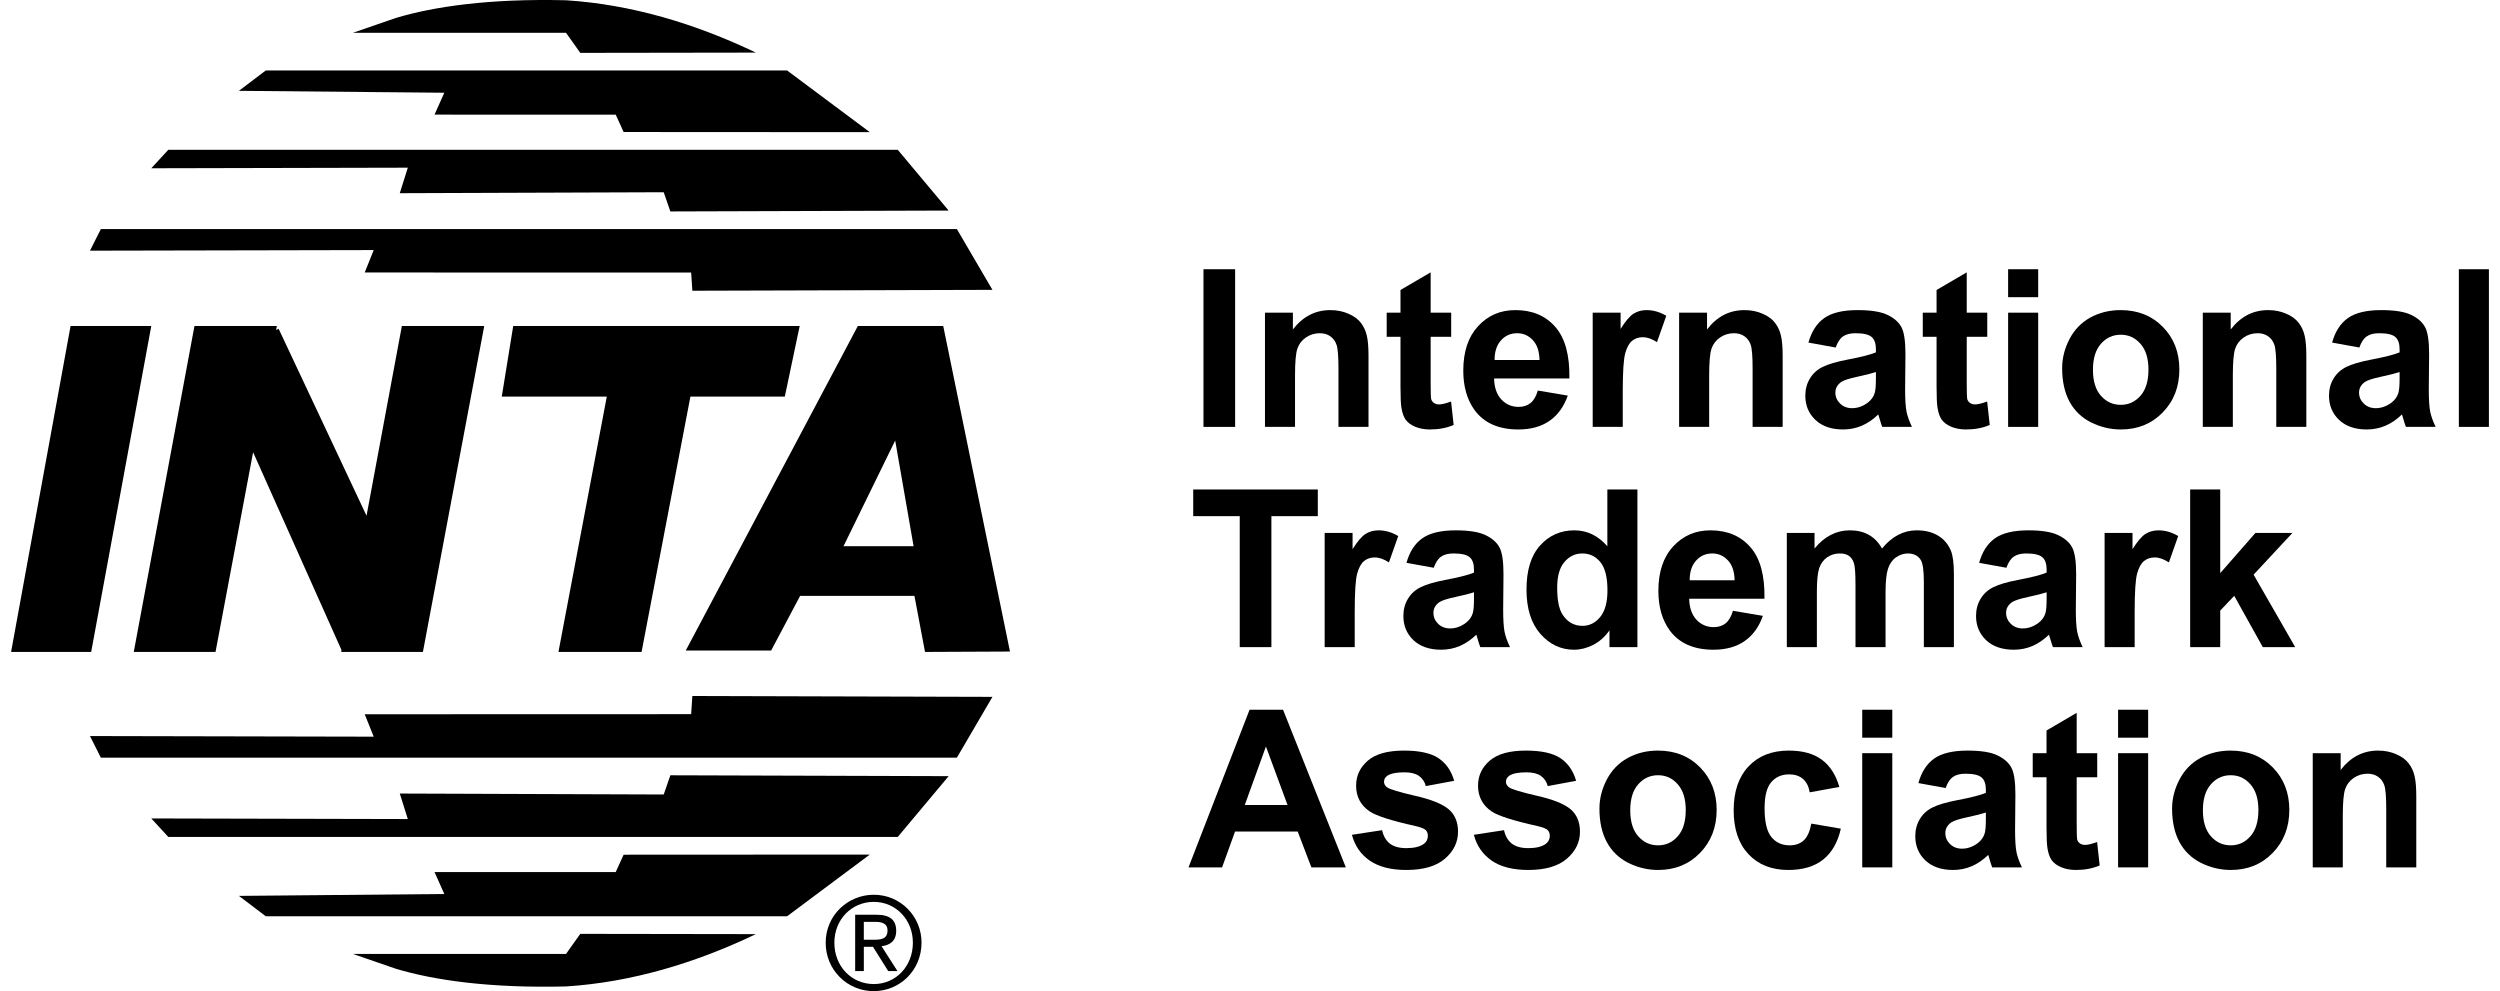 <svg width="169" height="67" viewBox="0 0 169 67" fill="none" xmlns="http://www.w3.org/2000/svg">
<g id="Vector">
<path fill-rule="evenodd" clip-rule="evenodd" d="M58.394 63.528H59.003C59.522 63.528 59.996 63.502 59.996 62.899C59.996 62.394 59.566 62.318 59.168 62.318H58.394V63.528ZM57.809 61.837H59.263C60.162 61.837 60.583 62.194 60.583 62.927C60.583 63.615 60.15 63.898 59.593 63.964L60.667 65.642H60.041L59.015 64.005H58.395V65.643H57.809V61.837ZM59.068 66.522C60.558 66.522 61.711 65.321 61.711 63.725C61.711 62.17 60.558 60.967 59.068 60.967C57.56 60.967 56.403 62.17 56.403 63.725C56.403 65.322 57.56 66.522 59.068 66.522ZM59.068 60.486C59.492 60.484 59.912 60.566 60.304 60.728C60.696 60.89 61.053 61.129 61.352 61.429C61.653 61.731 61.89 62.088 62.052 62.482C62.214 62.876 62.297 63.298 62.295 63.724C62.295 65.599 60.824 67 59.068 67C58.64 67.003 58.215 66.92 57.819 66.756C57.423 66.592 57.063 66.351 56.761 66.046C56.458 65.741 56.219 65.379 56.057 64.981C55.895 64.582 55.813 64.155 55.817 63.724C55.817 61.889 57.3 60.486 59.068 60.486Z" fill="black"/>
<path d="M81.355 28.858V18.2H83.495V28.858H81.355Z" fill="black"/>
<path d="M92.511 28.858H90.48V24.918C90.48 24.084 90.436 23.546 90.349 23.304C90.263 23.056 90.12 22.865 89.923 22.729C89.73 22.593 89.496 22.526 89.222 22.526C88.87 22.526 88.554 22.623 88.274 22.817C87.995 23.01 87.802 23.267 87.696 23.587C87.595 23.907 87.544 24.498 87.544 25.361V28.858H85.512V21.137H87.399V22.271C88.069 21.399 88.913 20.963 89.93 20.963C90.378 20.963 90.788 21.045 91.159 21.21C91.53 21.37 91.81 21.576 91.998 21.828C92.191 22.08 92.323 22.366 92.396 22.686C92.473 23.006 92.511 23.463 92.511 24.06V28.858Z" fill="black"/>
<path d="M98.1 21.137V22.766H96.712V25.877C96.712 26.507 96.724 26.875 96.748 26.982C96.777 27.084 96.838 27.169 96.929 27.237C97.025 27.304 97.141 27.338 97.276 27.338C97.464 27.338 97.737 27.273 98.093 27.142L98.267 28.727C97.794 28.93 97.259 29.032 96.662 29.032C96.295 29.032 95.965 28.972 95.671 28.851C95.377 28.724 95.16 28.564 95.02 28.371C94.885 28.172 94.791 27.905 94.738 27.571C94.695 27.334 94.673 26.854 94.673 26.131V22.766H93.74V21.137H94.673V19.603L96.712 18.411V21.137H98.1Z" fill="black"/>
<path d="M103.957 26.401L105.982 26.742C105.721 27.489 105.309 28.058 104.745 28.451C104.186 28.838 103.485 29.032 102.641 29.032C101.306 29.032 100.318 28.594 99.677 27.716C99.171 27.014 98.918 26.127 98.918 25.056C98.918 23.776 99.25 22.775 99.915 22.053C100.58 21.326 101.422 20.963 102.439 20.963C103.581 20.963 104.482 21.343 105.143 22.104C105.803 22.86 106.119 24.021 106.09 25.586H101C101.014 26.192 101.178 26.665 101.491 27.004C101.805 27.338 102.195 27.506 102.663 27.506C102.981 27.506 103.248 27.418 103.465 27.244C103.682 27.069 103.846 26.788 103.957 26.401ZM104.073 24.336C104.058 23.745 103.906 23.296 103.617 22.991C103.328 22.681 102.976 22.526 102.562 22.526C102.118 22.526 101.752 22.688 101.463 23.013C101.173 23.337 101.031 23.779 101.036 24.336H104.073Z" fill="black"/>
<path d="M109.698 28.858H107.666V21.137H109.553V22.235C109.876 21.716 110.166 21.375 110.421 21.21C110.681 21.045 110.975 20.963 111.303 20.963C111.766 20.963 112.212 21.091 112.641 21.348L112.012 23.129C111.67 22.906 111.351 22.795 111.057 22.795C110.773 22.795 110.532 22.875 110.334 23.035C110.137 23.19 109.98 23.473 109.864 23.885C109.753 24.297 109.698 25.16 109.698 26.473V28.858Z" fill="black"/>
<path d="M120.508 28.858H118.476V24.918C118.476 24.084 118.432 23.546 118.346 23.304C118.259 23.056 118.117 22.865 117.919 22.729C117.726 22.593 117.492 22.526 117.218 22.526C116.866 22.526 116.55 22.623 116.27 22.817C115.991 23.01 115.798 23.267 115.692 23.587C115.591 23.907 115.54 24.498 115.54 25.361V28.858H113.508V21.137H115.396V22.271C116.066 21.399 116.909 20.963 117.926 20.963C118.375 20.963 118.784 21.045 119.155 21.21C119.527 21.37 119.806 21.576 119.994 21.828C120.187 22.08 120.32 22.366 120.392 22.686C120.469 23.006 120.508 23.463 120.508 24.06V28.858Z" fill="black"/>
<path d="M124.094 23.493L122.25 23.158C122.457 22.412 122.814 21.859 123.32 21.501C123.826 21.142 124.578 20.963 125.576 20.963C126.482 20.963 127.157 21.072 127.601 21.29C128.044 21.503 128.355 21.777 128.533 22.111C128.716 22.441 128.808 23.049 128.808 23.936L128.786 26.321C128.786 26.999 128.818 27.501 128.88 27.825C128.948 28.145 129.071 28.489 129.249 28.858H127.239C127.186 28.722 127.121 28.521 127.044 28.254C127.01 28.133 126.986 28.053 126.972 28.014C126.624 28.354 126.253 28.608 125.858 28.778C125.463 28.947 125.041 29.032 124.593 29.032C123.802 29.032 123.178 28.817 122.72 28.385C122.267 27.954 122.04 27.409 122.04 26.75C122.04 26.313 122.144 25.926 122.351 25.586C122.559 25.242 122.848 24.98 123.219 24.801C123.595 24.617 124.135 24.457 124.839 24.321C125.788 24.142 126.446 23.975 126.812 23.82V23.616C126.812 23.224 126.716 22.945 126.523 22.78C126.33 22.61 125.966 22.526 125.431 22.526C125.07 22.526 124.788 22.598 124.585 22.744C124.383 22.884 124.219 23.134 124.094 23.493ZM126.812 25.15C126.552 25.237 126.14 25.341 125.576 25.463C125.012 25.584 124.643 25.703 124.47 25.819C124.205 26.008 124.072 26.248 124.072 26.539C124.072 26.825 124.178 27.072 124.39 27.28C124.602 27.489 124.872 27.593 125.2 27.593C125.566 27.593 125.916 27.472 126.248 27.229C126.494 27.045 126.656 26.82 126.733 26.553C126.786 26.379 126.812 26.047 126.812 25.557V25.15Z" fill="black"/>
<path d="M134.339 21.137V22.766H132.951V25.877C132.951 26.507 132.963 26.875 132.987 26.982C133.016 27.084 133.076 27.169 133.168 27.237C133.264 27.304 133.38 27.338 133.515 27.338C133.703 27.338 133.975 27.273 134.332 27.142L134.506 28.727C134.033 28.93 133.498 29.032 132.9 29.032C132.534 29.032 132.204 28.972 131.91 28.851C131.616 28.724 131.399 28.564 131.259 28.371C131.124 28.172 131.03 27.905 130.977 27.571C130.934 27.334 130.912 26.854 130.912 26.131V22.766H129.979V21.137H130.912V19.603L132.951 18.411V21.137H134.339Z" fill="black"/>
<path d="M135.749 20.09V18.2H137.781V20.09H135.749ZM135.749 28.858V21.137H137.781V28.858H135.749Z" fill="black"/>
<path d="M139.401 24.888C139.401 24.21 139.567 23.553 139.899 22.918C140.232 22.283 140.702 21.799 141.309 21.464C141.922 21.13 142.604 20.963 143.356 20.963C144.517 20.963 145.469 21.343 146.212 22.104C146.954 22.86 147.325 23.817 147.325 24.976C147.325 26.144 146.949 27.113 146.197 27.884C145.45 28.649 144.508 29.032 143.37 29.032C142.666 29.032 141.994 28.872 141.353 28.552C140.717 28.233 140.232 27.765 139.899 27.149C139.567 26.529 139.401 25.775 139.401 24.888ZM141.483 24.997C141.483 25.763 141.664 26.35 142.025 26.757C142.387 27.164 142.833 27.367 143.363 27.367C143.893 27.367 144.337 27.164 144.693 26.757C145.055 26.35 145.236 25.758 145.236 24.983C145.236 24.227 145.055 23.645 144.693 23.238C144.337 22.831 143.893 22.627 143.363 22.627C142.833 22.627 142.387 22.831 142.025 23.238C141.664 23.645 141.483 24.232 141.483 24.997Z" fill="black"/>
<path d="M155.908 28.858H153.876V24.918C153.876 24.084 153.833 23.546 153.746 23.304C153.659 23.056 153.517 22.865 153.319 22.729C153.126 22.593 152.893 22.526 152.618 22.526C152.266 22.526 151.95 22.623 151.671 22.817C151.391 23.01 151.198 23.267 151.092 23.587C150.991 23.907 150.94 24.498 150.94 25.361V28.858H148.909V21.137H150.796V22.271C151.466 21.399 152.309 20.963 153.326 20.963C153.775 20.963 154.184 21.045 154.556 21.21C154.927 21.37 155.206 21.576 155.394 21.828C155.587 22.08 155.72 22.366 155.792 22.686C155.869 23.006 155.908 23.463 155.908 24.06V28.858Z" fill="black"/>
<path d="M159.494 23.493L157.65 23.158C157.857 22.412 158.214 21.859 158.72 21.501C159.226 21.142 159.978 20.963 160.976 20.963C161.882 20.963 162.557 21.072 163.001 21.29C163.444 21.503 163.755 21.777 163.933 22.111C164.117 22.441 164.208 23.049 164.208 23.936L164.186 26.321C164.186 26.999 164.218 27.501 164.28 27.825C164.348 28.145 164.471 28.489 164.649 28.858H162.639C162.586 28.722 162.521 28.521 162.444 28.254C162.41 28.133 162.386 28.053 162.372 28.014C162.025 28.354 161.653 28.608 161.258 28.778C160.863 28.947 160.441 29.032 159.993 29.032C159.202 29.032 158.578 28.817 158.12 28.385C157.667 27.954 157.441 27.409 157.441 26.75C157.441 26.313 157.544 25.926 157.751 25.586C157.959 25.242 158.248 24.98 158.619 24.801C158.995 24.617 159.535 24.457 160.239 24.321C161.188 24.142 161.846 23.975 162.213 23.82V23.616C162.213 23.224 162.116 22.945 161.923 22.78C161.731 22.61 161.367 22.526 160.832 22.526C160.47 22.526 160.188 22.598 159.986 22.744C159.783 22.884 159.619 23.134 159.494 23.493ZM162.213 25.15C161.952 25.237 161.54 25.341 160.976 25.463C160.412 25.584 160.043 25.703 159.87 25.819C159.605 26.008 159.472 26.248 159.472 26.539C159.472 26.825 159.578 27.072 159.79 27.28C160.002 27.489 160.272 27.593 160.6 27.593C160.967 27.593 161.316 27.472 161.649 27.229C161.894 27.045 162.056 26.82 162.133 26.553C162.186 26.379 162.213 26.047 162.213 25.557V25.15Z" fill="black"/>
<path d="M166.218 28.858V18.2H168.25V28.858H166.218Z" fill="black"/>
<path d="M83.806 43.746V34.892H80.661V33.089H89.084V34.892H85.946V43.746H83.806Z" fill="black"/>
<path d="M91.579 43.746H89.547V36.026H91.434V37.124C91.757 36.605 92.046 36.263 92.302 36.099C92.562 35.934 92.856 35.851 93.184 35.851C93.647 35.851 94.092 35.98 94.521 36.237L93.892 38.018C93.55 37.795 93.232 37.683 92.938 37.683C92.653 37.683 92.412 37.763 92.215 37.923C92.017 38.078 91.861 38.362 91.745 38.774C91.634 39.186 91.579 40.049 91.579 41.362V43.746Z" fill="black"/>
<path d="M96.922 38.381L95.078 38.047C95.285 37.3 95.642 36.748 96.148 36.389C96.654 36.031 97.406 35.851 98.404 35.851C99.31 35.851 99.985 35.961 100.429 36.179C100.872 36.392 101.183 36.666 101.361 37C101.545 37.33 101.636 37.938 101.636 38.825L101.614 41.209C101.614 41.888 101.646 42.389 101.708 42.714C101.776 43.034 101.899 43.378 102.077 43.746H100.067C100.014 43.611 99.949 43.41 99.872 43.143C99.838 43.022 99.814 42.942 99.8 42.903C99.453 43.242 99.081 43.497 98.686 43.667C98.291 43.836 97.869 43.921 97.421 43.921C96.63 43.921 96.006 43.705 95.548 43.274C95.095 42.843 94.868 42.297 94.868 41.638C94.868 41.202 94.972 40.814 95.179 40.475C95.387 40.131 95.676 39.869 96.047 39.69C96.423 39.506 96.963 39.346 97.667 39.21C98.616 39.031 99.274 38.864 99.641 38.709V38.505C99.641 38.112 99.544 37.834 99.351 37.669C99.159 37.499 98.794 37.414 98.26 37.414C97.898 37.414 97.616 37.487 97.413 37.633C97.211 37.773 97.047 38.023 96.922 38.381ZM99.641 40.039C99.38 40.126 98.968 40.23 98.404 40.352C97.84 40.473 97.471 40.591 97.298 40.708C97.033 40.897 96.9 41.137 96.9 41.427C96.9 41.713 97.006 41.961 97.218 42.169C97.43 42.377 97.7 42.482 98.028 42.482C98.394 42.482 98.744 42.36 99.076 42.118C99.322 41.934 99.484 41.709 99.561 41.442C99.614 41.267 99.641 40.935 99.641 40.446V40.039Z" fill="black"/>
<path d="M110.689 43.746H108.801V42.612C108.488 43.053 108.117 43.383 107.688 43.601C107.264 43.814 106.835 43.921 106.401 43.921C105.519 43.921 104.762 43.565 104.131 42.852C103.504 42.135 103.191 41.137 103.191 39.857C103.191 38.548 103.497 37.555 104.109 36.877C104.721 36.193 105.495 35.851 106.43 35.851C107.288 35.851 108.03 36.21 108.657 36.927V33.089H110.689V43.746ZM105.266 39.719C105.266 40.543 105.379 41.139 105.606 41.507C105.933 42.041 106.391 42.307 106.979 42.307C107.447 42.307 107.845 42.108 108.172 41.711C108.5 41.309 108.664 40.71 108.664 39.915C108.664 39.028 108.505 38.391 108.187 38.003C107.869 37.611 107.461 37.414 106.965 37.414C106.483 37.414 106.078 37.608 105.75 37.996C105.427 38.379 105.266 38.953 105.266 39.719Z" fill="black"/>
<path d="M117.145 41.289L119.17 41.631C118.91 42.377 118.497 42.947 117.933 43.339C117.374 43.727 116.673 43.921 115.829 43.921C114.494 43.921 113.506 43.482 112.865 42.605C112.359 41.902 112.106 41.016 112.106 39.944C112.106 38.665 112.438 37.664 113.104 36.942C113.769 36.215 114.61 35.851 115.627 35.851C116.769 35.851 117.671 36.232 118.331 36.993C118.992 37.749 119.307 38.91 119.278 40.475H114.188C114.203 41.081 114.366 41.553 114.68 41.893C114.993 42.227 115.384 42.394 115.851 42.394C116.169 42.394 116.437 42.307 116.654 42.133C116.871 41.958 117.034 41.677 117.145 41.289ZM117.261 39.225C117.247 38.633 117.095 38.185 116.806 37.88C116.516 37.569 116.164 37.414 115.75 37.414C115.306 37.414 114.94 37.577 114.651 37.901C114.362 38.226 114.219 38.667 114.224 39.225H117.261Z" fill="black"/>
<path d="M120.789 36.026H122.662V37.08C123.332 36.261 124.13 35.851 125.055 35.851C125.547 35.851 125.974 35.953 126.335 36.157C126.697 36.36 126.993 36.668 127.225 37.08C127.562 36.668 127.926 36.36 128.316 36.157C128.707 35.953 129.124 35.851 129.567 35.851C130.131 35.851 130.608 35.968 130.999 36.2C131.389 36.428 131.681 36.765 131.874 37.211C132.014 37.54 132.083 38.074 132.083 38.81V43.746H130.052V39.334C130.052 38.568 129.982 38.074 129.842 37.851C129.654 37.56 129.365 37.414 128.974 37.414C128.69 37.414 128.422 37.502 128.172 37.676C127.921 37.851 127.74 38.108 127.629 38.447C127.519 38.781 127.463 39.312 127.463 40.039V43.746H125.431V39.515C125.431 38.764 125.395 38.28 125.323 38.062C125.251 37.843 125.137 37.681 124.983 37.574C124.834 37.468 124.629 37.414 124.369 37.414C124.055 37.414 123.773 37.499 123.523 37.669C123.272 37.839 123.091 38.083 122.98 38.403C122.874 38.723 122.821 39.254 122.821 39.995V43.746H120.789V36.026Z" fill="black"/>
<path d="M135.634 38.381L133.79 38.047C133.997 37.3 134.354 36.748 134.86 36.389C135.366 36.031 136.118 35.851 137.116 35.851C138.022 35.851 138.697 35.961 139.14 36.179C139.584 36.392 139.895 36.666 140.073 37C140.256 37.33 140.348 37.938 140.348 38.825L140.326 41.209C140.326 41.888 140.357 42.389 140.42 42.714C140.488 43.034 140.61 43.378 140.789 43.746H138.779C138.726 43.611 138.661 43.41 138.584 43.143C138.55 43.022 138.526 42.942 138.511 42.903C138.164 43.242 137.793 43.497 137.398 43.667C137.003 43.836 136.581 43.921 136.132 43.921C135.342 43.921 134.718 43.705 134.26 43.274C133.807 42.843 133.58 42.297 133.58 41.638C133.58 41.202 133.684 40.814 133.891 40.475C134.098 40.131 134.388 39.869 134.759 39.69C135.135 39.506 135.675 39.346 136.378 39.21C137.328 39.031 137.986 38.864 138.352 38.709V38.505C138.352 38.112 138.256 37.834 138.063 37.669C137.87 37.499 137.506 37.414 136.971 37.414C136.61 37.414 136.328 37.487 136.125 37.633C135.923 37.773 135.759 38.023 135.634 38.381ZM138.352 40.039C138.092 40.126 137.68 40.23 137.116 40.352C136.552 40.473 136.183 40.591 136.01 40.708C135.744 40.897 135.612 41.137 135.612 41.427C135.612 41.713 135.718 41.961 135.93 42.169C136.142 42.377 136.412 42.482 136.74 42.482C137.106 42.482 137.456 42.36 137.788 42.118C138.034 41.934 138.196 41.709 138.273 41.442C138.326 41.267 138.352 40.935 138.352 40.446V40.039Z" fill="black"/>
<path d="M144.303 43.746H142.271V36.026H144.158V37.124C144.481 36.605 144.77 36.263 145.026 36.099C145.286 35.934 145.58 35.851 145.908 35.851C146.371 35.851 146.817 35.98 147.246 36.237L146.617 38.018C146.274 37.795 145.956 37.683 145.662 37.683C145.378 37.683 145.137 37.763 144.939 37.923C144.741 38.078 144.585 38.362 144.469 38.774C144.358 39.186 144.303 40.049 144.303 41.362V43.746Z" fill="black"/>
<path d="M148.055 43.746V33.089H150.087V38.745L152.466 36.026H154.968L152.343 38.847L155.156 43.746H152.965L151.034 40.279L150.087 41.275V43.746H148.055Z" fill="black"/>
<path d="M90.978 58.635H88.65L87.725 56.214H83.488L82.613 58.635H80.343L84.471 47.978H86.734L90.978 58.635ZM87.038 54.419L85.577 50.464L84.146 54.419H87.038Z" fill="black"/>
<path d="M91.391 56.432L93.43 56.12C93.516 56.517 93.692 56.82 93.957 57.029C94.222 57.232 94.594 57.334 95.071 57.334C95.596 57.334 95.992 57.237 96.257 57.043C96.435 56.907 96.524 56.726 96.524 56.498C96.524 56.343 96.476 56.214 96.38 56.113C96.278 56.016 96.052 55.926 95.7 55.844C94.061 55.48 93.022 55.148 92.584 54.848C91.976 54.431 91.673 53.852 91.673 53.11C91.673 52.441 91.935 51.879 92.461 51.423C92.986 50.968 93.801 50.74 94.905 50.74C95.955 50.74 96.736 50.912 97.247 51.256C97.758 51.6 98.11 52.109 98.303 52.783L96.387 53.139C96.305 52.839 96.148 52.608 95.917 52.449C95.69 52.289 95.365 52.209 94.941 52.209C94.406 52.209 94.022 52.284 93.791 52.434C93.637 52.541 93.56 52.679 93.56 52.848C93.56 52.994 93.627 53.117 93.762 53.219C93.945 53.355 94.577 53.546 95.656 53.794C96.741 54.041 97.498 54.344 97.927 54.702C98.351 55.066 98.563 55.572 98.563 56.222C98.563 56.929 98.269 57.538 97.681 58.046C97.093 58.555 96.223 58.81 95.071 58.81C94.025 58.81 93.196 58.596 92.584 58.17C91.976 57.743 91.579 57.164 91.391 56.432Z" fill="black"/>
<path d="M99.633 56.432L101.672 56.12C101.759 56.517 101.935 56.82 102.2 57.029C102.465 57.232 102.836 57.334 103.314 57.334C103.839 57.334 104.234 57.237 104.499 57.043C104.678 56.907 104.767 56.726 104.767 56.498C104.767 56.343 104.719 56.214 104.622 56.113C104.521 56.016 104.294 55.926 103.943 55.844C102.304 55.48 101.265 55.148 100.826 54.848C100.219 54.431 99.915 53.852 99.915 53.11C99.915 52.441 100.178 51.879 100.703 51.423C101.229 50.968 102.043 50.74 103.147 50.74C104.198 50.74 104.979 50.912 105.49 51.256C106.001 51.6 106.353 52.109 106.546 52.783L104.629 53.139C104.548 52.839 104.391 52.608 104.16 52.449C103.933 52.289 103.608 52.209 103.183 52.209C102.648 52.209 102.265 52.284 102.034 52.434C101.88 52.541 101.802 52.679 101.802 52.848C101.802 52.994 101.87 53.117 102.005 53.219C102.188 53.355 102.819 53.546 103.899 53.794C104.984 54.041 105.741 54.344 106.17 54.702C106.594 55.066 106.806 55.572 106.806 56.222C106.806 56.929 106.512 57.538 105.924 58.046C105.336 58.555 104.466 58.81 103.314 58.81C102.268 58.81 101.438 58.596 100.826 58.17C100.219 57.743 99.821 57.164 99.633 56.432Z" fill="black"/>
<path d="M108.122 54.666C108.122 53.987 108.288 53.331 108.621 52.696C108.953 52.061 109.423 51.576 110.031 51.242C110.643 50.907 111.325 50.74 112.077 50.74C113.239 50.74 114.191 51.121 114.933 51.882C115.675 52.638 116.046 53.595 116.046 54.753C116.046 55.921 115.67 56.891 114.918 57.661C114.171 58.427 113.229 58.81 112.091 58.81C111.388 58.81 110.715 58.65 110.074 58.33C109.438 58.01 108.953 57.542 108.621 56.927C108.288 56.306 108.122 55.553 108.122 54.666ZM110.204 54.775C110.204 55.541 110.385 56.127 110.746 56.534C111.108 56.941 111.554 57.145 112.084 57.145C112.614 57.145 113.058 56.941 113.414 56.534C113.776 56.127 113.957 55.536 113.957 54.76C113.957 54.004 113.776 53.423 113.414 53.016C113.058 52.608 112.614 52.405 112.084 52.405C111.554 52.405 111.108 52.608 110.746 53.016C110.385 53.423 110.204 54.009 110.204 54.775Z" fill="black"/>
<path d="M124.34 53.197L122.337 53.561C122.269 53.159 122.115 52.856 121.874 52.652C121.638 52.449 121.329 52.347 120.949 52.347C120.442 52.347 120.038 52.524 119.734 52.877C119.435 53.227 119.286 53.813 119.286 54.637C119.286 55.553 119.437 56.2 119.741 56.578C120.05 56.956 120.462 57.145 120.977 57.145C121.363 57.145 121.679 57.036 121.925 56.818C122.171 56.595 122.344 56.214 122.445 55.676L124.441 56.018C124.234 56.939 123.836 57.635 123.248 58.105C122.66 58.575 121.872 58.81 120.883 58.81C119.76 58.81 118.864 58.453 118.194 57.741C117.529 57.029 117.196 56.042 117.196 54.782C117.196 53.508 117.531 52.516 118.201 51.809C118.871 51.096 119.777 50.74 120.92 50.74C121.855 50.74 122.597 50.944 123.147 51.351C123.701 51.753 124.099 52.369 124.34 53.197Z" fill="black"/>
<path d="M125.887 49.868V47.978H127.919V49.868H125.887ZM125.887 58.635V50.915H127.919V58.635H125.887Z" fill="black"/>
<path d="M131.527 53.27L129.683 52.936C129.89 52.189 130.247 51.637 130.753 51.278C131.259 50.919 132.011 50.74 133.009 50.74C133.915 50.74 134.59 50.849 135.033 51.067C135.477 51.281 135.788 51.554 135.966 51.889C136.149 52.218 136.241 52.827 136.241 53.714L136.219 56.098C136.219 56.777 136.251 57.278 136.313 57.603C136.381 57.923 136.504 58.267 136.682 58.635H134.672C134.619 58.5 134.554 58.298 134.477 58.032C134.443 57.911 134.419 57.831 134.404 57.792C134.057 58.131 133.686 58.386 133.291 58.555C132.896 58.725 132.474 58.81 132.026 58.81C131.235 58.81 130.611 58.594 130.153 58.163C129.7 57.731 129.473 57.186 129.473 56.527C129.473 56.091 129.577 55.703 129.784 55.364C129.991 55.02 130.281 54.758 130.652 54.579C131.028 54.395 131.568 54.235 132.271 54.099C133.221 53.919 133.879 53.752 134.245 53.597V53.394C134.245 53.001 134.149 52.722 133.956 52.558C133.763 52.388 133.399 52.303 132.864 52.303C132.503 52.303 132.221 52.376 132.018 52.521C131.816 52.662 131.652 52.911 131.527 53.27ZM134.245 54.928C133.985 55.015 133.573 55.119 133.009 55.24C132.445 55.361 132.076 55.48 131.903 55.596C131.638 55.785 131.505 56.025 131.505 56.316C131.505 56.602 131.611 56.849 131.823 57.058C132.035 57.266 132.305 57.37 132.633 57.37C132.999 57.37 133.349 57.249 133.681 57.007C133.927 56.823 134.089 56.597 134.166 56.331C134.219 56.156 134.245 55.824 134.245 55.335V54.928Z" fill="black"/>
<path d="M141.772 50.915V52.543H140.384V55.655C140.384 56.285 140.396 56.653 140.42 56.76C140.449 56.861 140.509 56.946 140.601 57.014C140.697 57.082 140.813 57.116 140.948 57.116C141.136 57.116 141.408 57.05 141.765 56.92L141.938 58.504C141.466 58.708 140.931 58.81 140.333 58.81C139.967 58.81 139.637 58.749 139.343 58.628C139.049 58.502 138.832 58.342 138.692 58.148C138.557 57.95 138.463 57.683 138.41 57.349C138.367 57.111 138.345 56.631 138.345 55.909V52.543H137.412V50.915H138.345V49.381L140.384 48.188V50.915H141.772Z" fill="black"/>
<path d="M143.182 49.868V47.978H145.214V49.868H143.182ZM143.182 58.635V50.915H145.214V58.635H143.182Z" fill="black"/>
<path d="M146.833 54.666C146.833 53.987 147 53.331 147.332 52.696C147.665 52.061 148.135 51.576 148.742 51.242C149.354 50.907 150.037 50.74 150.789 50.74C151.95 50.74 152.902 51.121 153.645 51.882C154.387 52.638 154.758 53.595 154.758 54.753C154.758 55.921 154.382 56.891 153.63 57.661C152.883 58.427 151.941 58.81 150.803 58.81C150.099 58.81 149.427 58.65 148.786 58.33C148.149 58.01 147.665 57.542 147.332 56.927C147 56.306 146.833 55.553 146.833 54.666ZM148.916 54.775C148.916 55.541 149.097 56.127 149.458 56.534C149.82 56.941 150.266 57.145 150.796 57.145C151.326 57.145 151.769 56.941 152.126 56.534C152.488 56.127 152.668 55.536 152.668 54.76C152.668 54.004 152.488 53.423 152.126 53.016C151.769 52.608 151.326 52.405 150.796 52.405C150.266 52.405 149.82 52.608 149.458 53.016C149.097 53.423 148.916 54.009 148.916 54.775Z" fill="black"/>
<path d="M163.341 58.635H161.309V54.695C161.309 53.861 161.265 53.323 161.179 53.081C161.092 52.834 160.95 52.642 160.752 52.507C160.559 52.371 160.325 52.303 160.051 52.303C159.699 52.303 159.383 52.4 159.104 52.594C158.824 52.788 158.631 53.045 158.525 53.365C158.424 53.684 158.373 54.276 158.373 55.139V58.635H156.341V50.915H158.229V52.049C158.899 51.176 159.742 50.74 160.759 50.74C161.208 50.74 161.617 50.823 161.988 50.987C162.36 51.147 162.639 51.353 162.827 51.605C163.02 51.857 163.153 52.143 163.225 52.463C163.302 52.783 163.341 53.241 163.341 53.837V58.635Z" fill="black"/>
<path fill-rule="evenodd" clip-rule="evenodd" d="M4.771 22.036H10.227L6.164 44.071H0.75L4.771 22.036ZM27.166 22.036H32.735L28.589 44.071H23.064L23.087 43.946L17.11 30.571L14.57 44.071H9.042L13.146 22.036H18.715L18.664 22.307L18.836 22.228L24.778 34.865L27.166 22.036ZM46.672 26.809L43.37 44.071H37.751L41.02 26.809H33.92L34.693 22.036H54.059L53.053 26.809H46.672ZM57.991 22.036H63.762L68.274 44.044L62.531 44.071L61.823 40.317L61.816 40.281H54.088L54.084 40.289L52.13 43.974H46.358L57.991 22.036ZM61.759 36.925L60.515 29.778L57.02 36.925H61.759ZM26.766 1.212C29.302 0.452 33.042 -0.109 38.265 0.018C42.693 0.301 47.009 1.6 51.097 3.556L39.227 3.574L38.264 2.219H23.85L26.766 1.212ZM26.766 65.49C29.302 66.25 33.042 66.812 38.265 66.684C42.693 66.401 47.009 65.103 51.097 63.147L39.227 63.129L38.264 64.484H23.85L26.766 65.49ZM17.964 4.765H53.209L58.797 8.934L42.157 8.924L41.623 7.752L29.374 7.749L30.035 6.269L16.15 6.14L17.964 4.765ZM11.378 10.125H60.687L64.128 14.234L45.316 14.294L44.867 12.995L27.025 13.06L27.568 11.335L10.227 11.375L11.378 10.125ZM6.818 15.485H64.685L67.089 19.594L46.803 19.654L46.722 18.425L24.655 18.42L25.263 16.905L6.081 16.946L6.818 15.485ZM17.964 61.938H53.209L58.797 57.769L42.157 57.778L41.623 58.951L29.374 58.953L30.035 60.434L16.15 60.562L17.964 61.938ZM11.378 56.578H60.687L64.128 52.468L45.316 52.409L44.867 53.708L27.025 53.643L27.568 55.368L10.227 55.327L11.378 56.578ZM6.818 51.218H64.685L67.089 47.108L46.803 47.049L46.722 48.277L24.655 48.284L25.263 49.799L6.081 49.757L6.818 51.218Z" fill="black"/>
</g>
</svg>
